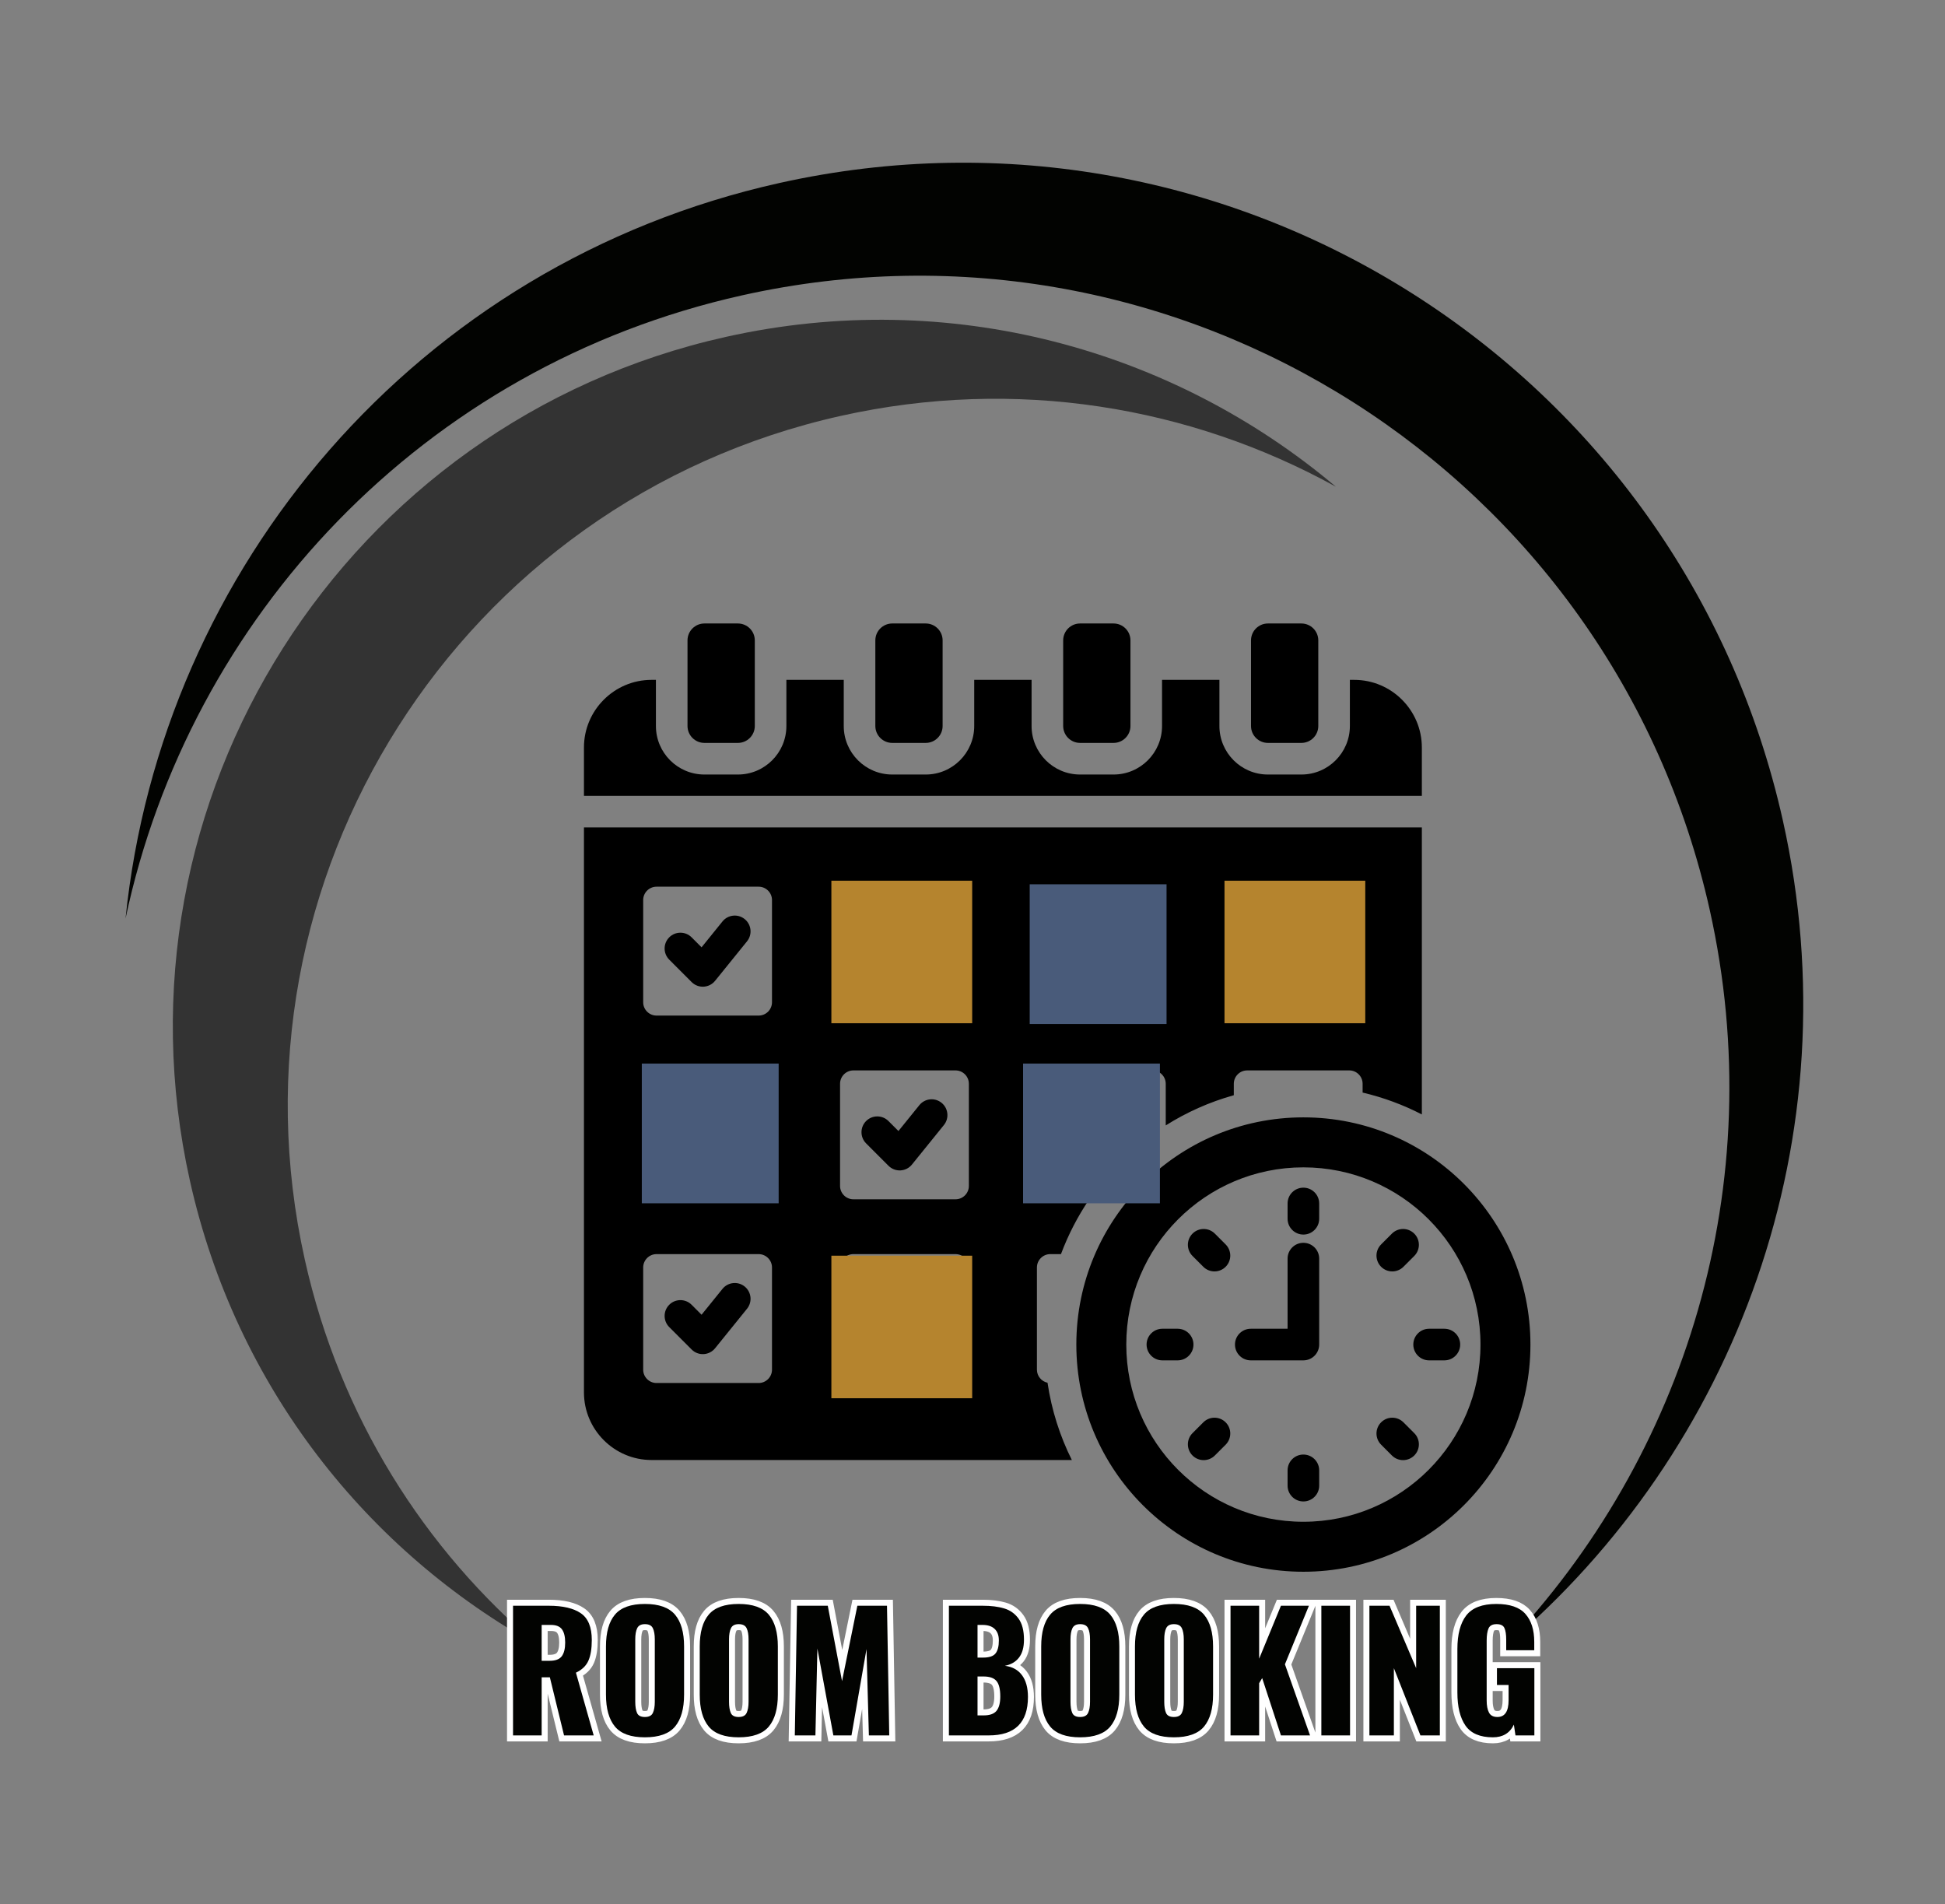<svg xmlns="http://www.w3.org/2000/svg" xmlns:xlink="http://www.w3.org/1999/xlink" zoomAndPan="magnify" preserveAspectRatio="xMidYMid meet" version="1.0" viewBox="295.35 37.24 511.67 500.86"><rect x="295.35" y="37.24" width="511.67" height="500.86" fill="#808080" stroke="none"/><defs><g/><clipPath id="71862eb2c8"><path d="M 448.965 201.078 L 697.965 201.078 L 697.965 450.828 L 448.965 450.828 Z M 448.965 201.078 " clip-rule="nonzero"/></clipPath><clipPath id="6adaff4b2d"><path d="M 328 80 L 770 80 L 770 471 L 328 471 Z M 328 80 " clip-rule="nonzero"/></clipPath><clipPath id="db869c5bbc"><path d="M 716.262 37.242 L 807.016 444.246 L 386.102 538.102 L 295.348 131.098 Z M 716.262 37.242 " clip-rule="nonzero"/></clipPath><clipPath id="3640883eed"><path d="M 716.262 37.242 L 807.016 444.246 L 386.102 538.102 L 295.348 131.098 Z M 716.262 37.242 " clip-rule="nonzero"/></clipPath><clipPath id="b9e0c2176b"><path d="M 340 121 L 647 121 L 647 471 L 340 471 Z M 340 121 " clip-rule="nonzero"/></clipPath><clipPath id="36093b8b14"><path d="M 716.262 37.242 L 807.016 444.246 L 386.102 538.102 L 295.348 131.098 Z M 716.262 37.242 " clip-rule="nonzero"/></clipPath><clipPath id="0959a6122b"><path d="M 716.262 37.242 L 807.016 444.246 L 386.102 538.102 L 295.348 131.098 Z M 716.262 37.242 " clip-rule="nonzero"/></clipPath><clipPath id="1c8215c3ff"><path d="M 514.062 268.895 L 551.562 268.895 L 551.562 306.395 L 514.062 306.395 Z M 514.062 268.895 " clip-rule="nonzero"/></clipPath><clipPath id="47d8ef6b0b"><path d="M 464.191 316.996 L 500.191 316.996 L 500.191 353.746 L 464.191 353.746 Z M 464.191 316.996 " clip-rule="nonzero"/></clipPath><clipPath id="593b5827f3"><path d="M 514.062 367.527 L 551.562 367.527 L 551.562 405.027 L 514.062 405.027 Z M 514.062 367.527 " clip-rule="nonzero"/></clipPath><clipPath id="cf72a3dc90"><path d="M 617.477 268.895 L 654.977 268.895 L 654.977 306.395 L 617.477 306.395 Z M 617.477 268.895 " clip-rule="nonzero"/></clipPath><clipPath id="4b402438fb"><path d="M 566.234 269.844 L 602.234 269.844 L 602.234 306.594 L 566.234 306.594 Z M 566.234 269.844 " clip-rule="nonzero"/></clipPath><clipPath id="f9957fdfe2"><path d="M 564.488 316.996 L 600.488 316.996 L 600.488 353.746 L 564.488 353.746 Z M 564.488 316.996 " clip-rule="nonzero"/></clipPath></defs><g clip-path="url(#71862eb2c8)"><path fill="#000000" d="M 480.656 201.238 L 489.469 201.238 C 491.918 201.238 493.914 203.234 493.914 205.684 L 493.914 228.207 C 493.914 230.656 491.918 232.652 489.469 232.652 L 480.656 232.652 C 478.211 232.652 476.211 230.656 476.211 228.207 L 476.211 205.684 C 476.211 203.234 478.211 201.238 480.656 201.238 Z M 638.23 331.148 C 605.242 331.148 578.5 357.902 578.5 390.906 C 578.5 423.91 605.242 450.668 638.23 450.668 C 671.219 450.668 697.961 423.91 697.961 390.906 C 697.961 357.902 671.219 331.148 638.23 331.148 Z M 601.137 395.066 C 598.84 395.066 596.98 393.203 596.98 390.906 C 596.98 388.613 598.84 386.75 601.137 386.75 L 605.156 386.75 C 607.453 386.75 609.312 388.613 609.312 390.906 C 609.312 393.203 607.453 395.066 605.156 395.066 Z M 642.387 428.02 C 642.387 430.316 640.523 432.176 638.23 432.176 C 635.934 432.176 634.074 430.316 634.074 428.02 L 634.074 423.996 C 634.074 421.699 635.934 419.84 638.23 419.84 C 640.523 419.84 642.387 421.699 642.387 423.996 Z M 675.324 386.75 C 677.617 386.75 679.48 388.613 679.48 390.906 C 679.48 393.203 677.617 395.066 675.324 395.066 L 671.301 395.066 C 669.008 395.066 667.148 393.203 667.148 390.906 C 667.148 388.613 669.008 386.75 671.301 386.75 Z M 609.062 367.605 C 607.441 365.98 607.441 363.352 609.062 361.727 C 610.684 360.105 613.316 360.105 614.938 361.727 L 617.781 364.57 C 619.402 366.195 619.402 368.828 617.781 370.449 C 616.16 372.074 613.527 372.074 611.906 370.449 Z M 614.938 420.09 C 613.316 421.711 610.684 421.711 609.062 420.09 C 607.441 418.465 607.441 415.832 609.062 414.211 L 611.906 411.367 C 613.527 409.742 616.16 409.742 617.781 411.367 C 619.402 412.988 619.402 415.621 617.781 417.246 Z M 667.398 414.211 C 669.02 415.832 669.02 418.465 667.398 420.09 C 665.773 421.711 663.145 421.711 661.52 420.09 L 658.68 417.242 C 657.055 415.621 657.055 412.988 658.68 411.367 C 660.301 409.742 662.93 409.742 664.555 411.367 Z M 661.52 361.727 C 663.145 360.102 665.773 360.102 667.398 361.727 C 669.02 363.352 669.02 365.98 667.398 367.605 L 664.555 370.449 C 662.93 372.074 660.301 372.074 658.68 370.449 C 657.055 368.824 657.055 366.195 658.68 364.57 Z M 634.074 353.797 C 634.074 351.5 635.934 349.641 638.23 349.641 C 640.523 349.641 642.387 351.5 642.387 353.797 L 642.387 357.82 C 642.387 360.113 640.523 361.977 638.23 361.977 C 635.934 361.977 634.074 360.113 634.074 357.82 Z M 634.074 368.301 C 634.074 366.004 635.934 364.145 638.23 364.145 C 640.523 364.145 642.387 366.004 642.387 368.301 L 642.387 390.906 C 642.387 393.203 640.523 395.066 638.23 395.066 L 624.391 395.066 C 622.094 395.066 620.234 393.203 620.234 390.906 C 620.234 388.613 622.094 386.75 624.391 386.75 L 634.074 386.75 Z M 638.23 344.297 C 663.961 344.297 684.82 365.164 684.82 390.906 C 684.82 416.648 663.961 437.52 638.23 437.52 C 612.5 437.52 591.641 416.648 591.641 390.906 C 591.641 365.164 612.5 344.297 638.23 344.297 Z M 468.059 367.121 L 494.93 367.121 C 496.859 367.121 498.438 368.703 498.438 370.633 L 498.438 397.516 C 498.438 399.445 496.859 401.023 494.93 401.023 L 468.059 401.023 C 466.129 401.023 464.551 399.445 464.551 397.516 L 464.551 370.633 C 464.551 368.703 466.129 367.121 468.059 367.121 Z M 471.41 386.316 L 477.301 392.211 C 479.059 393.969 481.941 393.797 483.488 391.859 L 491.871 381.488 C 493.316 379.707 493.039 377.09 491.258 375.645 C 489.473 374.199 486.855 374.477 485.414 376.262 L 479.91 383.066 L 477.285 380.438 C 475.664 378.816 473.031 378.816 471.41 380.438 C 469.785 382.062 469.785 384.695 471.41 386.316 Z M 523.199 337.992 C 521.578 336.371 521.578 333.738 523.199 332.113 C 524.824 330.492 527.453 330.492 529.074 332.113 L 531.703 334.742 L 537.203 327.938 C 538.648 326.152 541.262 325.875 543.047 327.32 C 544.832 328.766 545.105 331.383 543.664 333.164 L 535.277 343.535 C 533.734 345.473 530.848 345.645 529.09 343.887 Z M 471.41 289.668 C 469.785 288.043 469.785 285.414 471.41 283.789 C 473.031 282.168 475.664 282.168 477.285 283.789 L 479.91 286.418 L 485.414 279.613 C 486.855 277.828 489.473 277.551 491.254 278.996 C 493.039 280.438 493.316 283.055 491.871 284.84 L 483.484 295.211 C 481.941 297.148 479.059 297.32 477.301 295.562 Z M 516.344 397.516 C 516.344 388.555 516.344 379.594 516.344 370.633 C 516.344 368.699 517.922 367.121 519.852 367.121 C 528.809 367.121 537.766 367.121 546.723 367.121 C 548.652 367.121 550.23 368.703 550.23 370.633 C 550.23 379.594 550.23 388.555 550.23 397.516 C 550.23 399.445 548.648 401.023 546.723 401.023 C 537.766 401.023 528.809 401.023 519.852 401.023 C 517.922 401.023 516.344 399.445 516.344 397.516 Z M 577.32 421.277 L 466.746 421.277 C 456.953 421.277 448.969 413.289 448.969 403.492 L 448.969 254.883 L 669.395 254.883 L 669.395 330.379 C 664.516 327.859 659.289 325.914 653.812 324.629 L 653.812 322.309 C 653.812 320.375 652.234 318.797 650.305 318.797 L 623.434 318.797 C 621.504 318.797 619.926 320.379 619.926 322.309 L 619.926 325.324 C 613.527 327.109 607.508 329.805 602.02 333.266 C 602.02 329.613 602.02 325.961 602.02 322.309 C 602.02 320.379 600.441 318.797 598.512 318.797 C 589.555 318.797 580.598 318.797 571.641 318.797 C 569.711 318.797 568.133 320.379 568.133 322.309 C 568.133 331.27 568.133 340.23 568.133 349.191 C 568.133 351.121 569.711 352.699 571.641 352.699 C 575.066 352.699 578.488 352.699 581.91 352.699 C 578.883 357.156 576.371 361.992 574.457 367.121 C 573.52 367.121 572.582 367.121 571.641 367.121 C 569.711 367.121 568.133 368.703 568.133 370.633 C 568.133 379.594 568.133 388.555 568.133 397.516 C 568.133 399.199 569.336 400.613 570.922 400.949 C 571.988 408.156 574.184 414.992 577.32 421.277 Z M 494.93 352.699 C 496.859 352.699 498.438 351.121 498.438 349.191 L 498.438 322.309 C 498.438 320.379 496.859 318.797 494.93 318.797 L 468.059 318.797 C 466.129 318.797 464.551 320.379 464.551 322.309 L 464.551 349.191 C 464.551 351.121 466.129 352.699 468.059 352.699 Z M 516.344 349.191 C 516.344 351.121 517.922 352.699 519.852 352.699 C 528.809 352.699 537.766 352.699 546.723 352.699 C 548.652 352.699 550.23 351.121 550.23 349.191 C 550.23 340.23 550.23 331.27 550.23 322.309 C 550.23 320.379 548.648 318.797 546.723 318.797 C 537.766 318.797 528.809 318.797 519.852 318.797 C 517.922 318.797 516.344 320.379 516.344 322.309 C 516.344 331.27 516.344 340.23 516.344 349.191 Z M 571.645 304.375 C 580.598 304.375 589.555 304.375 598.512 304.375 C 600.441 304.375 602.02 302.797 602.02 300.867 C 602.02 291.906 602.02 282.945 602.02 273.984 C 602.02 272.055 600.441 270.473 598.512 270.473 C 589.555 270.473 580.598 270.473 571.645 270.473 C 569.715 270.473 568.137 272.055 568.137 273.984 C 568.137 282.945 568.137 291.906 568.137 300.867 C 568.137 302.797 569.715 304.375 571.645 304.375 Z M 619.926 300.867 C 619.926 302.797 621.504 304.375 623.434 304.375 L 650.305 304.375 C 652.234 304.375 653.812 302.797 653.812 300.867 L 653.812 273.984 C 653.812 272.055 652.234 270.473 650.305 270.473 L 623.434 270.473 C 621.504 270.473 619.926 272.055 619.926 273.984 Z M 516.344 300.867 C 516.344 302.797 517.922 304.375 519.852 304.375 C 528.809 304.375 537.766 304.375 546.723 304.375 C 548.652 304.375 550.23 302.797 550.23 300.867 C 550.23 291.906 550.23 282.945 550.23 273.984 C 550.23 272.055 548.648 270.473 546.723 270.473 C 537.766 270.473 528.809 270.473 519.852 270.473 C 517.922 270.473 516.344 272.055 516.344 273.984 C 516.344 282.945 516.344 291.906 516.344 300.867 Z M 494.93 304.375 C 496.859 304.375 498.438 302.797 498.438 300.867 L 498.438 273.984 C 498.438 272.055 496.859 270.473 494.93 270.473 L 468.059 270.473 C 466.129 270.473 464.551 272.055 464.551 273.984 L 464.551 300.867 C 464.551 302.797 466.129 304.375 468.059 304.375 Z M 448.969 246.57 L 669.395 246.57 L 669.395 233.855 C 669.395 224.062 661.41 216.07 651.617 216.07 L 650.461 216.07 L 650.461 228.207 C 650.461 235.246 644.742 240.969 637.707 240.969 L 628.895 240.969 C 621.859 240.969 616.141 235.246 616.141 228.207 L 616.141 216.07 L 601.047 216.07 L 601.047 228.207 C 601.047 235.246 595.328 240.969 588.293 240.969 L 579.48 240.969 C 572.449 240.969 566.727 235.246 566.727 228.207 L 566.727 216.07 L 551.637 216.07 L 551.637 228.207 C 551.637 235.246 545.914 240.969 538.883 240.969 L 530.07 240.969 C 523.035 240.969 517.316 235.246 517.316 228.207 L 517.316 216.07 L 502.223 216.07 L 502.223 228.207 C 502.223 235.246 496.504 240.969 489.469 240.969 L 480.656 240.969 C 473.621 240.969 467.902 235.246 467.902 228.207 L 467.902 216.07 L 466.746 216.07 C 456.953 216.07 448.969 224.062 448.969 233.855 Z M 628.895 201.238 L 637.707 201.238 C 640.156 201.238 642.152 203.234 642.152 205.684 L 642.152 228.207 C 642.152 230.656 640.156 232.652 637.707 232.652 L 628.895 232.652 C 626.449 232.652 624.453 230.656 624.453 228.207 L 624.453 205.684 C 624.453 203.234 626.449 201.238 628.895 201.238 Z M 579.48 201.238 L 588.293 201.238 C 590.742 201.238 592.738 203.234 592.738 205.684 L 592.738 228.207 C 592.738 230.656 590.742 232.652 588.293 232.652 L 579.48 232.652 C 577.035 232.652 575.039 230.656 575.039 228.207 L 575.039 205.684 C 575.039 203.234 577.035 201.238 579.48 201.238 Z M 530.07 201.238 L 538.883 201.238 C 541.328 201.238 543.324 203.234 543.324 205.684 L 543.324 228.207 C 543.324 230.656 541.328 232.652 538.883 232.652 L 530.07 232.652 C 527.621 232.652 525.625 230.656 525.625 228.207 L 525.625 205.684 C 525.625 203.234 527.621 201.238 530.07 201.238 Z M 530.07 201.238 " fill-opacity="1" fill-rule="evenodd"/></g><g clip-path="url(#6adaff4b2d)"><g clip-path="url(#db869c5bbc)"><g clip-path="url(#3640883eed)"><path fill="#020301" d="M 691.336 470.219 C 738.715 420.457 761.219 348.738 745.141 276.633 C 719.512 161.691 605.559 89.289 490.613 114.918 C 406.508 133.672 345.184 199.715 328.379 278.828 C 337.77 186.629 404.93 106.664 500.352 85.387 C 619.586 58.801 737.797 133.906 764.383 253.141 C 782.906 336.211 752.066 418.785 691.336 470.219 Z M 691.336 470.219 " fill-opacity="1" fill-rule="nonzero"/></g></g></g><g clip-path="url(#b9e0c2176b)"><g clip-path="url(#36093b8b14)"><g clip-path="url(#0959a6122b)"><path fill="#333333" d="M 437.066 470.211 C 391.984 445.355 357.391 402.004 345.309 347.812 C 322.957 247.578 386.098 148.195 486.332 125.848 C 545.273 112.703 603.918 129.121 646.777 165.262 C 608.473 144.133 562.609 136.359 516.566 146.629 C 416.328 168.977 353.191 268.352 375.539 368.59 C 384.75 409.891 407.035 444.895 437.066 470.211 Z M 437.066 470.211 " fill-opacity="1" fill-rule="nonzero"/></g></g></g><path stroke-linecap="butt" transform="matrix(0.75, 0, 0, 0.75, 208.501, 446.467)" fill="none" stroke-linejoin="miter" d="M 295.749 17.524 L 308.26 17.524 C 313.239 17.524 316.999 18.404 319.541 20.17 C 322.088 21.925 323.364 25.05 323.364 29.545 C 323.364 32.576 322.973 34.993 322.187 36.795 C 321.4 38.586 319.937 39.982 317.801 40.987 L 324.036 62.998 L 313.645 62.998 L 308.655 42.618 L 305.791 42.618 L 305.791 62.998 L 295.749 62.998 Z M 308.603 36.836 C 310.624 36.836 312.036 36.305 312.838 35.248 C 313.64 34.175 314.046 32.571 314.046 30.435 C 314.046 28.378 313.671 26.836 312.921 25.815 C 312.171 24.784 310.885 24.269 309.056 24.269 L 305.791 24.269 L 305.791 36.836 Z M 341.994 63.67 C 337.088 63.67 333.588 62.409 331.494 59.888 C 329.4 57.357 328.353 53.623 328.353 48.69 L 328.353 31.789 C 328.353 26.847 329.4 23.133 331.494 20.649 C 333.588 18.154 337.088 16.904 341.994 16.904 C 346.937 16.904 350.463 18.164 352.572 20.675 C 354.692 23.18 355.754 26.883 355.754 31.789 L 355.754 48.69 C 355.754 53.623 354.692 57.357 352.572 59.888 C 350.463 62.409 346.937 63.67 341.994 63.67 Z M 341.994 56.545 C 343.421 56.545 344.353 56.071 344.801 55.118 C 345.249 54.159 345.473 52.857 345.473 51.211 L 345.473 29.31 C 345.473 27.628 345.249 26.321 344.801 25.388 C 344.353 24.451 343.421 23.977 341.994 23.977 C 340.65 23.977 339.749 24.456 339.291 25.42 C 338.848 26.368 338.624 27.664 338.624 29.31 L 338.624 51.211 C 338.624 52.857 338.827 54.159 339.239 55.118 C 339.65 56.071 340.567 56.545 341.994 56.545 Z M 374.885 63.67 C 369.978 63.67 366.478 62.409 364.385 59.888 C 362.291 57.357 361.244 53.623 361.244 48.69 L 361.244 31.789 C 361.244 26.847 362.291 23.133 364.385 20.649 C 366.478 18.154 369.978 16.904 374.885 16.904 C 379.827 16.904 383.353 18.164 385.463 20.675 C 387.582 23.18 388.645 26.883 388.645 31.789 L 388.645 48.69 C 388.645 53.623 387.582 57.357 385.463 59.888 C 383.353 62.409 379.827 63.67 374.885 63.67 Z M 374.885 56.545 C 376.306 56.545 377.244 56.071 377.692 55.118 C 378.14 54.159 378.364 52.857 378.364 51.211 L 378.364 29.31 C 378.364 27.628 378.14 26.321 377.692 25.388 C 377.244 24.451 376.306 23.977 374.885 23.977 C 373.541 23.977 372.64 24.456 372.181 25.42 C 371.733 26.368 371.51 27.664 371.51 29.31 L 371.51 51.211 C 371.51 52.857 371.718 54.159 372.129 55.118 C 372.541 56.071 373.457 56.545 374.885 56.545 Z M 395.369 17.524 L 406.14 17.524 L 411.145 43.961 L 416.53 17.524 L 426.921 17.524 L 427.702 62.998 L 420.572 62.998 L 419.723 32.737 L 414.447 62.998 L 408.114 62.998 L 402.494 32.519 L 401.822 62.998 L 394.572 62.998 Z M 448.629 17.524 L 460.473 17.524 C 463.431 17.524 465.952 17.836 468.025 18.456 C 470.098 19.065 471.77 20.253 473.041 22.019 C 474.322 23.774 474.963 26.243 474.963 29.435 C 474.963 32.128 474.379 34.227 473.218 35.727 C 472.062 37.216 470.411 38.164 468.27 38.576 C 470.895 38.914 472.895 40.019 474.275 41.894 C 475.666 43.763 476.358 46.31 476.358 49.529 C 476.358 58.508 471.775 62.998 462.608 62.998 L 448.629 62.998 Z M 460.64 35.711 C 462.775 35.711 464.228 35.227 464.994 34.258 C 465.765 33.279 466.145 31.763 466.145 29.706 C 466.145 27.909 465.661 26.55 464.681 25.638 C 463.713 24.722 462.291 24.269 460.416 24.269 L 458.676 24.269 L 458.676 35.711 Z M 460.817 55.982 C 462.947 55.982 464.447 55.451 465.327 54.394 C 466.213 53.326 466.655 51.649 466.655 49.362 C 466.655 46.779 466.213 44.961 465.327 43.92 C 464.447 42.873 462.921 42.347 460.749 42.347 L 458.676 42.347 L 458.676 55.982 Z M 494.655 63.67 C 489.744 63.67 486.249 62.409 484.155 59.888 C 482.062 57.357 481.015 53.623 481.015 48.69 L 481.015 31.789 C 481.015 26.847 482.062 23.133 484.155 20.649 C 486.249 18.154 489.744 16.904 494.655 16.904 C 499.598 16.904 503.124 18.164 505.233 20.675 C 507.353 23.18 508.416 26.883 508.416 31.789 L 508.416 48.69 C 508.416 53.623 507.353 57.357 505.233 59.888 C 503.124 62.409 499.598 63.67 494.655 63.67 Z M 494.655 56.545 C 496.077 56.545 497.015 56.071 497.463 55.118 C 497.911 54.159 498.135 52.857 498.135 51.211 L 498.135 29.31 C 498.135 27.628 497.911 26.321 497.463 25.388 C 497.015 24.451 496.077 23.977 494.655 23.977 C 493.312 23.977 492.411 24.456 491.952 25.42 C 491.504 26.368 491.28 27.664 491.28 29.31 L 491.28 51.211 C 491.28 52.857 491.489 54.159 491.9 55.118 C 492.312 56.071 493.228 56.545 494.655 56.545 Z M 527.541 63.67 C 522.635 63.67 519.135 62.409 517.046 59.888 C 514.952 57.357 513.905 53.623 513.905 48.69 L 513.905 31.789 C 513.905 26.847 514.952 23.133 517.046 20.649 C 519.135 18.154 522.635 16.904 527.541 16.904 C 532.483 16.904 536.015 18.164 538.124 20.675 C 540.244 23.18 541.301 26.883 541.301 31.789 L 541.301 48.69 C 541.301 53.623 540.244 57.357 538.124 59.888 C 536.015 62.409 532.483 63.67 527.541 63.67 Z M 527.541 56.545 C 528.968 56.545 529.905 56.071 530.353 55.118 C 530.801 54.159 531.025 52.857 531.025 51.211 L 531.025 29.31 C 531.025 27.628 530.801 26.321 530.353 25.388 C 529.905 24.451 528.968 23.977 527.541 23.977 C 526.197 23.977 525.301 24.456 524.843 25.42 C 524.395 26.368 524.171 27.664 524.171 29.31 L 524.171 51.211 C 524.171 52.857 524.374 54.159 524.786 55.118 C 525.197 56.071 526.119 56.545 527.541 56.545 Z M 547.411 17.524 L 557.457 17.524 L 557.457 36.107 L 565.093 17.524 L 574.921 17.524 L 566.489 38.071 L 575.301 62.998 L 565.093 62.998 L 558.525 42.909 L 557.457 44.701 L 557.457 62.998 L 547.411 62.998 Z M 579.291 17.524 L 589.332 17.524 L 589.332 62.998 L 579.291 62.998 Z M 596.129 17.524 L 603.197 17.524 L 612.52 39.425 L 612.52 17.524 L 620.827 17.524 L 620.827 62.998 L 614.025 62.998 L 604.707 39.425 L 604.707 62.998 L 596.129 62.998 Z M 639.457 63.67 C 634.957 63.67 631.76 62.305 629.848 59.576 C 627.947 56.841 626.999 52.966 626.999 47.951 L 626.999 32.68 C 626.999 27.555 628.036 23.644 630.108 20.951 C 632.181 18.253 635.692 16.904 640.635 16.904 C 645.385 16.904 648.791 18.065 650.843 20.388 C 652.911 22.711 653.942 25.982 653.942 30.216 L 653.942 33.133 L 644.114 33.133 L 644.114 29.435 C 644.114 27.633 643.911 26.279 643.499 25.362 C 643.088 24.44 642.171 23.977 640.744 23.977 C 639.28 23.977 638.338 24.487 637.905 25.498 C 637.478 26.503 637.265 27.909 637.265 29.706 L 637.265 50.758 C 637.265 52.56 637.53 53.977 638.072 55.008 C 638.619 56.034 639.608 56.545 641.03 56.545 C 643.645 56.545 644.952 54.581 644.952 50.649 L 644.952 45.321 L 640.853 45.321 L 640.853 39.425 L 653.999 39.425 L 653.999 62.998 L 647.379 62.998 L 646.817 59.243 C 645.39 62.196 642.937 63.67 639.457 63.67 Z M 639.457 63.67 " stroke="#ffffff" stroke-width="4.211" stroke-opacity="1" stroke-miterlimit="4"/><g fill="#020301" fill-opacity="1"><g transform="translate(427.782, 493.717)"><g><path d="M 2.531 -34.109 L 11.922 -34.109 C 15.648 -34.109 18.469 -33.445 20.375 -32.125 C 22.289 -30.812 23.25 -28.469 23.25 -25.094 C 23.25 -22.82 22.953 -21.008 22.359 -19.656 C 21.766 -18.312 20.672 -17.258 19.078 -16.5 L 23.75 0 L 15.953 0 L 12.219 -15.281 L 10.062 -15.281 L 10.062 0 L 2.531 0 Z M 12.172 -19.625 C 13.68 -19.625 14.738 -20.02 15.344 -20.812 C 15.945 -21.613 16.25 -22.816 16.25 -24.422 C 16.25 -25.961 15.969 -27.117 15.406 -27.891 C 14.844 -28.672 13.875 -29.062 12.5 -29.062 L 10.062 -29.062 L 10.062 -19.625 Z M 12.172 -19.625 "/></g></g></g><g fill="#020301" fill-opacity="1"><g transform="translate(452.701, 493.717)"><g><path d="M 12.297 0.5 C 8.617 0.5 5.992 -0.441 4.422 -2.328 C 2.848 -4.223 2.062 -7.023 2.062 -10.734 L 2.062 -23.406 C 2.062 -27.113 2.848 -29.898 4.422 -31.766 C 5.992 -33.641 8.617 -34.578 12.297 -34.578 C 16.004 -34.578 18.648 -33.633 20.234 -31.75 C 21.816 -29.863 22.609 -27.082 22.609 -23.406 L 22.609 -10.734 C 22.609 -7.023 21.816 -4.223 20.234 -2.328 C 18.648 -0.441 16.004 0.5 12.297 0.5 Z M 12.297 -4.844 C 13.359 -4.844 14.055 -5.195 14.391 -5.906 C 14.734 -6.625 14.906 -7.602 14.906 -8.844 L 14.906 -25.266 C 14.906 -26.523 14.734 -27.504 14.391 -28.203 C 14.055 -28.91 13.359 -29.266 12.297 -29.266 C 11.285 -29.266 10.609 -28.906 10.266 -28.188 C 9.93 -27.477 9.766 -26.504 9.766 -25.266 L 9.766 -8.844 C 9.766 -7.602 9.922 -6.625 10.234 -5.906 C 10.547 -5.195 11.234 -4.844 12.297 -4.844 Z M 12.297 -4.844 "/></g></g></g><g fill="#020301" fill-opacity="1"><g transform="translate(477.368, 493.717)"><g><path d="M 12.297 0.5 C 8.617 0.5 5.992 -0.441 4.422 -2.328 C 2.848 -4.223 2.062 -7.023 2.062 -10.734 L 2.062 -23.406 C 2.062 -27.113 2.848 -29.898 4.422 -31.766 C 5.992 -33.641 8.617 -34.578 12.297 -34.578 C 16.004 -34.578 18.648 -33.633 20.234 -31.75 C 21.816 -29.863 22.609 -27.082 22.609 -23.406 L 22.609 -10.734 C 22.609 -7.023 21.816 -4.223 20.234 -2.328 C 18.648 -0.441 16.004 0.5 12.297 0.5 Z M 12.297 -4.844 C 13.359 -4.844 14.055 -5.195 14.391 -5.906 C 14.734 -6.625 14.906 -7.602 14.906 -8.844 L 14.906 -25.266 C 14.906 -26.523 14.734 -27.504 14.391 -28.203 C 14.055 -28.91 13.359 -29.266 12.297 -29.266 C 11.285 -29.266 10.609 -28.906 10.266 -28.188 C 9.93 -27.477 9.766 -26.504 9.766 -25.266 L 9.766 -8.844 C 9.766 -7.602 9.922 -6.625 10.234 -5.906 C 10.547 -5.195 11.234 -4.844 12.297 -4.844 Z M 12.297 -4.844 "/></g></g></g><g fill="#020301" fill-opacity="1"><g transform="translate(502.035, 493.717)"><g><path d="M 2.984 -34.109 L 11.078 -34.109 L 14.828 -14.281 L 18.859 -34.109 L 26.656 -34.109 L 27.25 0 L 21.891 0 L 21.266 -22.703 L 17.312 0 L 12.547 0 L 8.344 -22.859 L 7.828 0 L 2.406 0 Z M 2.984 -34.109 "/></g></g></g><g fill="#020301" fill-opacity="1"><g transform="translate(531.669, 493.717)"><g/></g></g><g fill="#020301" fill-opacity="1"><g transform="translate(542.445, 493.717)"><g><path d="M 2.531 -34.109 L 11.406 -34.109 C 13.625 -34.109 15.508 -33.875 17.062 -33.406 C 18.625 -32.945 19.883 -32.055 20.844 -30.734 C 21.801 -29.422 22.281 -27.57 22.281 -25.188 C 22.281 -23.164 21.844 -21.594 20.969 -20.469 C 20.102 -19.344 18.867 -18.625 17.266 -18.312 C 19.234 -18.062 20.734 -17.234 21.766 -15.828 C 22.805 -14.43 23.328 -12.523 23.328 -10.109 C 23.328 -3.367 19.891 0 13.016 0 L 2.531 0 Z M 11.531 -20.469 C 13.133 -20.469 14.223 -20.832 14.797 -21.562 C 15.379 -22.289 15.672 -23.426 15.672 -24.969 C 15.672 -26.312 15.301 -27.328 14.562 -28.016 C 13.832 -28.711 12.77 -29.062 11.375 -29.062 L 10.062 -29.062 L 10.062 -20.469 Z M 11.672 -5.266 C 13.266 -5.266 14.391 -5.66 15.047 -6.453 C 15.711 -7.254 16.047 -8.516 16.047 -10.234 C 16.047 -12.172 15.711 -13.531 15.047 -14.312 C 14.391 -15.102 13.25 -15.5 11.625 -15.5 L 10.062 -15.5 L 10.062 -5.266 Z M 11.672 -5.266 "/></g></g></g><g fill="#020301" fill-opacity="1"><g transform="translate(567.196, 493.717)"><g><path d="M 12.297 0.5 C 8.617 0.5 5.992 -0.441 4.422 -2.328 C 2.848 -4.223 2.062 -7.023 2.062 -10.734 L 2.062 -23.406 C 2.062 -27.113 2.848 -29.898 4.422 -31.766 C 5.992 -33.641 8.617 -34.578 12.297 -34.578 C 16.004 -34.578 18.648 -33.633 20.234 -31.75 C 21.816 -29.863 22.609 -27.082 22.609 -23.406 L 22.609 -10.734 C 22.609 -7.023 21.816 -4.223 20.234 -2.328 C 18.648 -0.441 16.004 0.5 12.297 0.5 Z M 12.297 -4.844 C 13.359 -4.844 14.055 -5.195 14.391 -5.906 C 14.734 -6.625 14.906 -7.602 14.906 -8.844 L 14.906 -25.266 C 14.906 -26.523 14.734 -27.504 14.391 -28.203 C 14.055 -28.91 13.359 -29.266 12.297 -29.266 C 11.285 -29.266 10.609 -28.906 10.266 -28.188 C 9.93 -27.477 9.766 -26.504 9.766 -25.266 L 9.766 -8.844 C 9.766 -7.602 9.922 -6.625 10.234 -5.906 C 10.547 -5.195 11.234 -4.844 12.297 -4.844 Z M 12.297 -4.844 "/></g></g></g><g fill="#020301" fill-opacity="1"><g transform="translate(591.863, 493.717)"><g><path d="M 12.297 0.5 C 8.617 0.5 5.992 -0.441 4.422 -2.328 C 2.848 -4.223 2.062 -7.023 2.062 -10.734 L 2.062 -23.406 C 2.062 -27.113 2.848 -29.898 4.422 -31.766 C 5.992 -33.641 8.617 -34.578 12.297 -34.578 C 16.004 -34.578 18.648 -33.633 20.234 -31.75 C 21.816 -29.863 22.609 -27.082 22.609 -23.406 L 22.609 -10.734 C 22.609 -7.023 21.816 -4.223 20.234 -2.328 C 18.648 -0.441 16.004 0.5 12.297 0.5 Z M 12.297 -4.844 C 13.359 -4.844 14.055 -5.195 14.391 -5.906 C 14.734 -6.625 14.906 -7.602 14.906 -8.844 L 14.906 -25.266 C 14.906 -26.523 14.734 -27.504 14.391 -28.203 C 14.055 -28.91 13.359 -29.266 12.297 -29.266 C 11.285 -29.266 10.609 -28.906 10.266 -28.188 C 9.93 -27.477 9.766 -26.504 9.766 -25.266 L 9.766 -8.844 C 9.766 -7.602 9.922 -6.625 10.234 -5.906 C 10.547 -5.195 11.234 -4.844 12.297 -4.844 Z M 12.297 -4.844 "/></g></g></g><g fill="#020301" fill-opacity="1"><g transform="translate(616.53, 493.717)"><g><path d="M 2.531 -34.109 L 10.062 -34.109 L 10.062 -20.172 L 15.797 -34.109 L 23.156 -34.109 L 16.844 -18.703 L 23.453 0 L 15.797 0 L 10.859 -15.078 L 10.062 -13.734 L 10.062 0 L 2.531 0 Z M 2.531 -34.109 "/></g></g></g><g fill="#020301" fill-opacity="1"><g transform="translate(640.397, 493.717)"><g><path d="M 2.562 -34.109 L 10.109 -34.109 L 10.109 0 L 2.562 0 Z M 2.562 -34.109 "/></g></g></g><g fill="#020301" fill-opacity="1"><g transform="translate(653.067, 493.717)"><g><path d="M 2.531 -34.109 L 7.828 -34.109 L 14.828 -17.688 L 14.828 -34.109 L 21.062 -34.109 L 21.062 0 L 15.953 0 L 8.969 -17.688 L 8.969 0 L 2.531 0 Z M 2.531 -34.109 "/></g></g></g><g fill="#020301" fill-opacity="1"><g transform="translate(676.682, 493.717)"><g><path d="M 11.406 0.5 C 8.039 0.5 5.641 -0.52 4.203 -2.562 C 2.773 -4.613 2.062 -7.52 2.062 -11.281 L 2.062 -22.734 C 2.062 -26.586 2.836 -29.523 4.391 -31.547 C 5.953 -33.566 8.586 -34.578 12.297 -34.578 C 15.859 -34.578 18.41 -33.703 19.953 -31.953 C 21.504 -30.211 22.281 -27.758 22.281 -24.594 L 22.281 -22.406 L 14.906 -22.406 L 14.906 -25.188 C 14.906 -26.531 14.75 -27.547 14.438 -28.234 C 14.133 -28.922 13.445 -29.266 12.375 -29.266 C 11.281 -29.266 10.57 -28.883 10.25 -28.125 C 9.926 -27.363 9.766 -26.312 9.766 -24.969 L 9.766 -9.188 C 9.766 -7.832 9.969 -6.77 10.375 -6 C 10.781 -5.227 11.52 -4.844 12.594 -4.844 C 14.551 -4.844 15.531 -6.316 15.531 -9.266 L 15.531 -13.266 L 12.469 -13.266 L 12.469 -17.688 L 22.312 -17.688 L 22.312 0 L 17.344 0 L 16.922 -2.828 C 15.859 -0.609 14.02 0.5 11.406 0.5 Z M 11.406 0.5 "/></g></g></g><g clip-path="url(#1c8215c3ff)"><path fill="#b5842e" d="M 514.055 268.875 L 551.102 268.875 L 551.102 306.586 L 514.055 306.586 Z M 514.055 268.875 " fill-opacity="1" fill-rule="nonzero"/></g><g clip-path="url(#47d8ef6b0b)"><path fill="#495b7a" d="M 464.18 316.977 L 500.301 316.977 L 500.301 353.75 L 464.18 353.75 Z M 464.18 316.977 " fill-opacity="1" fill-rule="nonzero"/></g><g clip-path="url(#593b5827f3)"><path fill="#b5842e" d="M 514.055 367.508 L 551.102 367.508 L 551.102 405.219 L 514.055 405.219 Z M 514.055 367.508 " fill-opacity="1" fill-rule="nonzero"/></g><g clip-path="url(#cf72a3dc90)"><path fill="#b5842e" d="M 617.469 268.875 L 654.512 268.875 L 654.512 306.586 L 617.469 306.586 Z M 617.469 268.875 " fill-opacity="1" fill-rule="nonzero"/></g><g clip-path="url(#4b402438fb)"><path fill="#495b7a" d="M 566.223 269.824 L 602.348 269.824 L 602.348 306.598 L 566.223 306.598 Z M 566.223 269.824 " fill-opacity="1" fill-rule="nonzero"/></g><g clip-path="url(#f9957fdfe2)"><path fill="#495b7a" d="M 564.477 316.977 L 600.602 316.977 L 600.602 353.75 L 564.477 353.75 Z M 564.477 316.977 " fill-opacity="1" fill-rule="nonzero"/></g></svg>